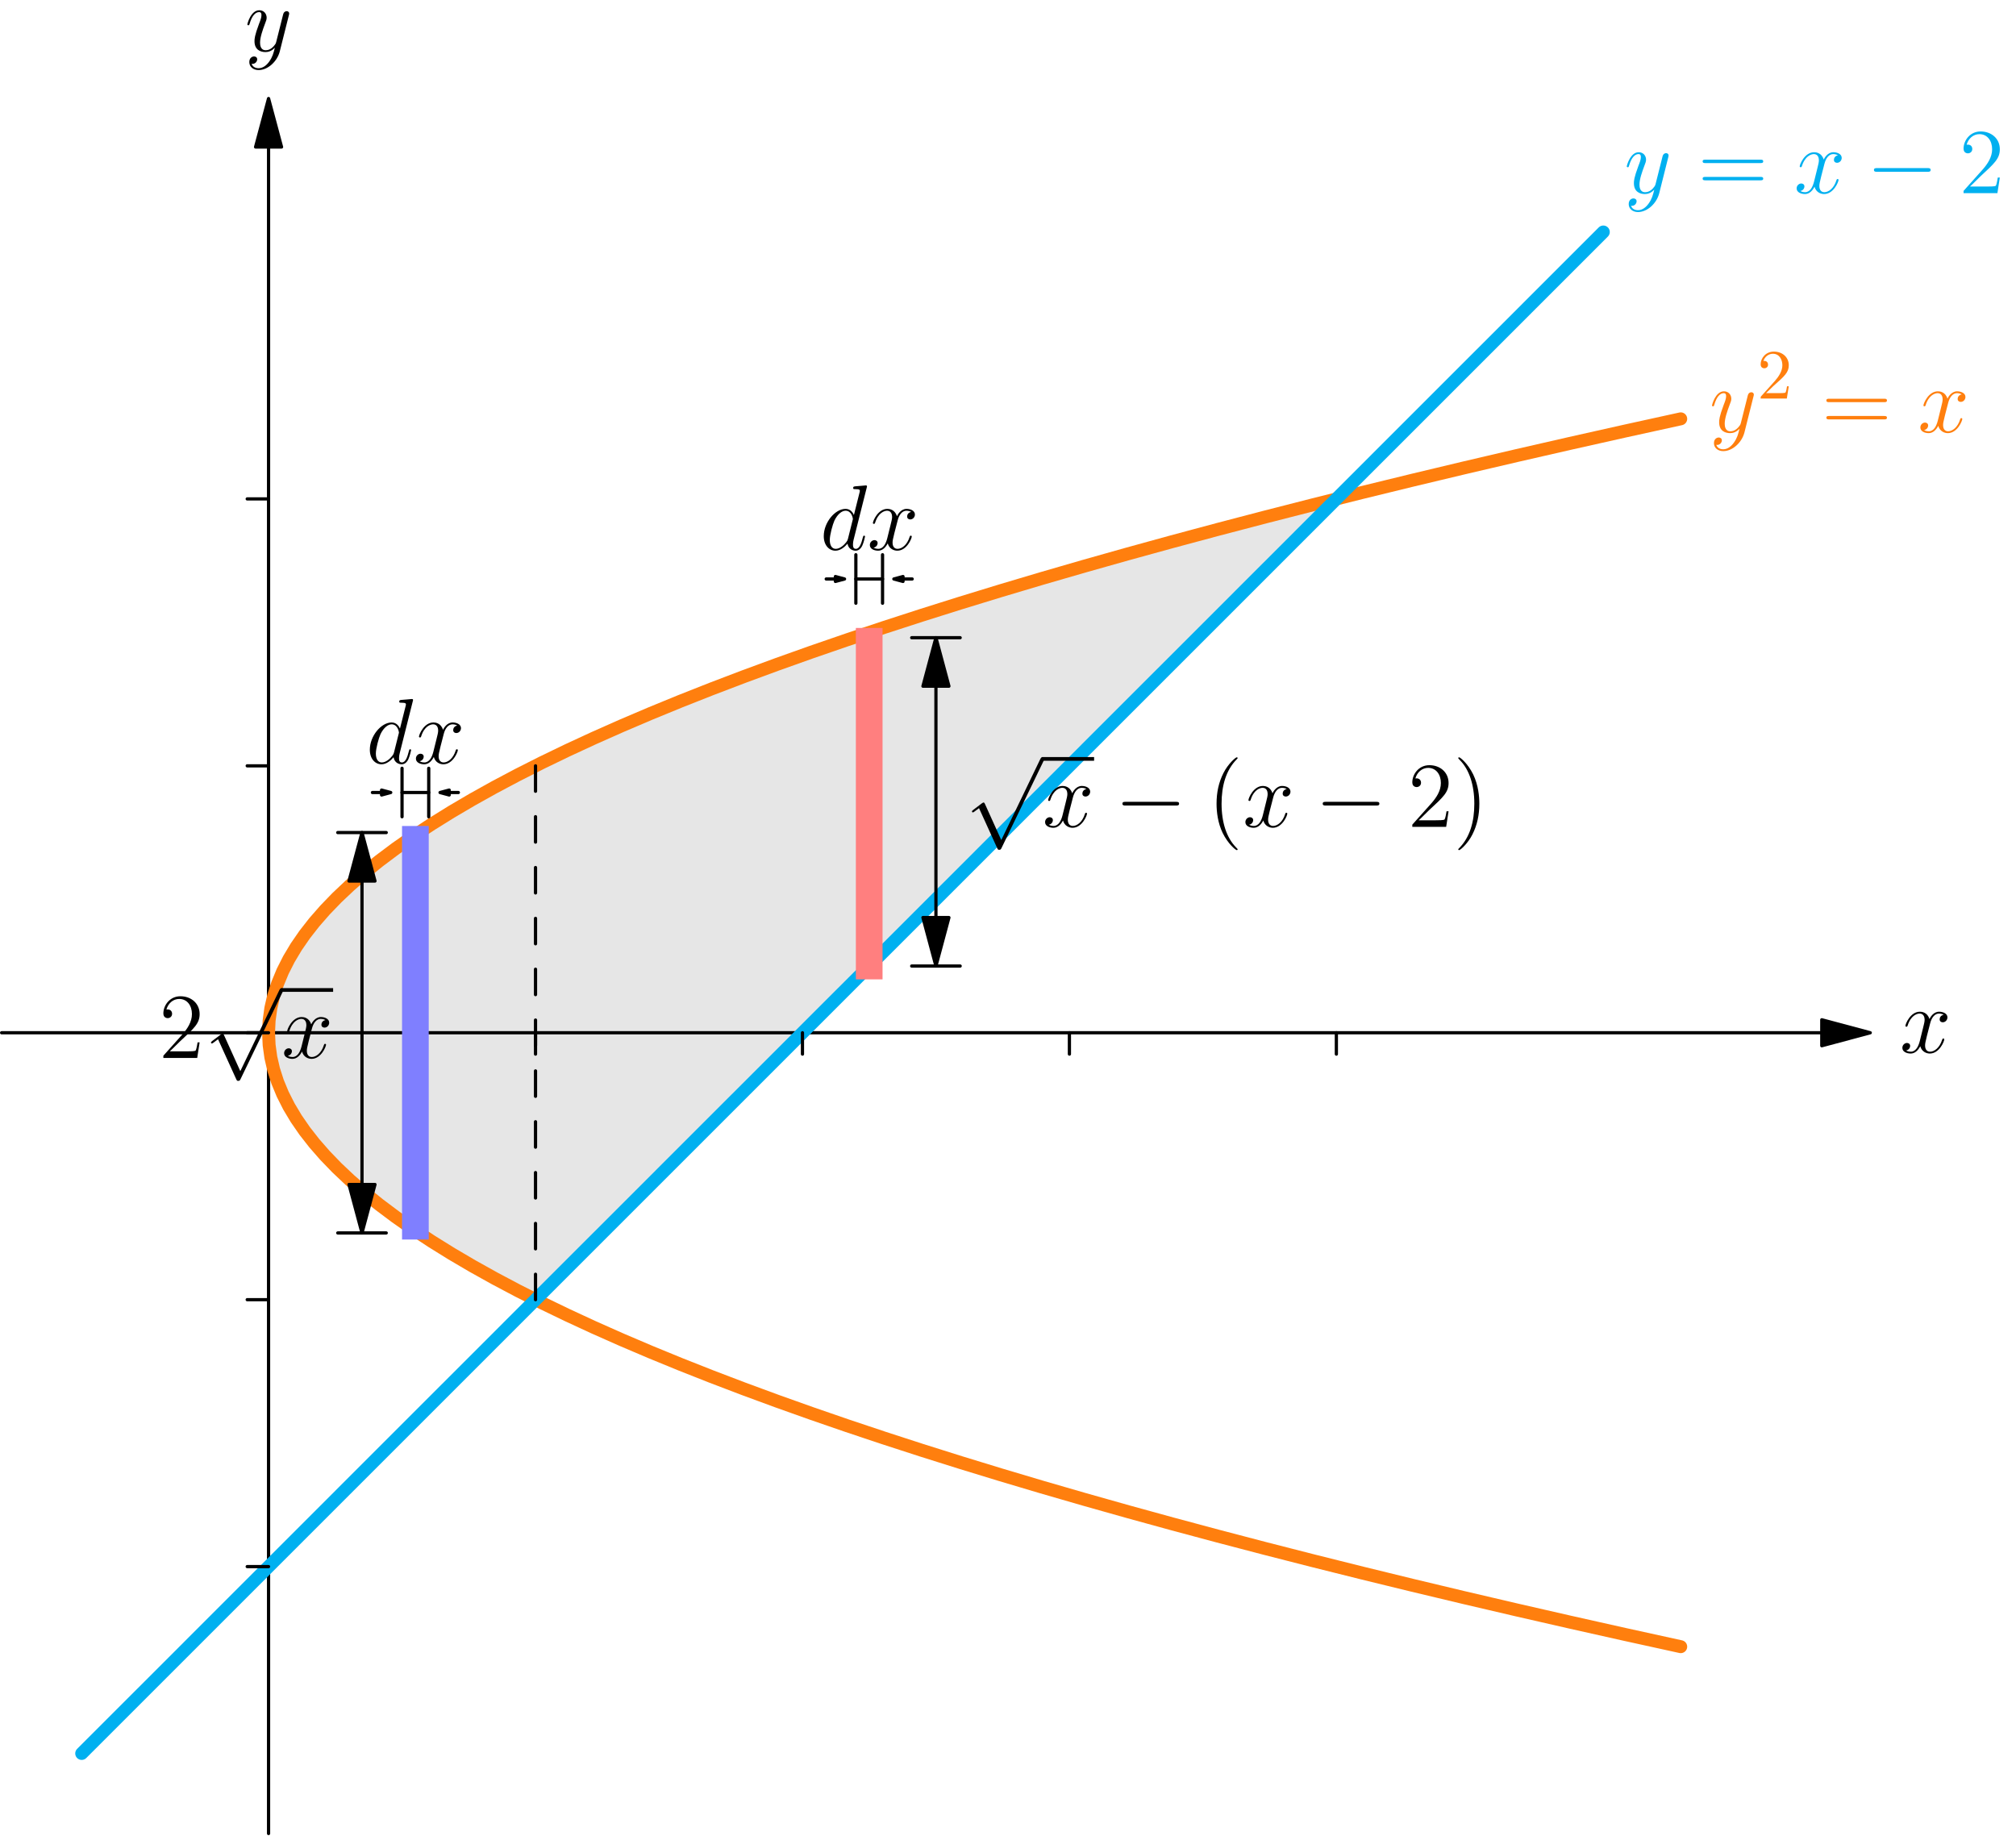 <?xml version='1.0' encoding='UTF-8'?>
<!-- This file was generated by dvisvgm 2.8.2 -->
<svg version='1.1' xmlns='http://www.w3.org/2000/svg' xmlns:xlink='http://www.w3.org/1999/xlink' width='311.811pt' height='283.941pt' viewBox='97.959 213.65 311.811 283.941'>
<defs>
<path id='g1-100' d='M7.216-9.598C7.23-9.655 7.259-9.741 7.259-9.813C7.259-9.956 7.116-9.956 7.087-9.956C7.073-9.956 6.37-9.899 6.298-9.885C6.054-9.87 5.839-9.841 5.581-9.827C5.222-9.798 5.122-9.784 5.122-9.526C5.122-9.382 5.236-9.382 5.437-9.382C6.14-9.382 6.155-9.253 6.155-9.11C6.155-9.024 6.126-8.909 6.111-8.866L5.236-5.38C5.079-5.753 4.691-6.327 3.945-6.327C2.324-6.327 .574-4.232 .574-2.109C.574-.689 1.406 .143 2.381 .143C3.171 .143 3.845-.473 4.246-.947C4.39-.1 5.064 .143 5.495 .143S6.269-.115 6.528-.631C6.757-1.119 6.958-1.994 6.958-2.052C6.958-2.123 6.901-2.181 6.814-2.181C6.685-2.181 6.671-2.109 6.614-1.894C6.398-1.047 6.126-.143 5.538-.143C5.122-.143 5.093-.516 5.093-.803C5.093-.861 5.093-1.162 5.193-1.564L7.216-9.598ZM4.318-1.707C4.246-1.463 4.246-1.435 4.046-1.162C3.73-.76 3.099-.143 2.425-.143C1.836-.143 1.506-.674 1.506-1.521C1.506-2.31 1.951-3.917 2.224-4.519C2.711-5.523 3.386-6.04 3.945-6.04C4.892-6.04 5.079-4.863 5.079-4.749C5.079-4.734 5.036-4.548 5.021-4.519L4.318-1.707Z'/>
<path id='g1-120' d='M6.8-5.853C6.341-5.767 6.169-5.423 6.169-5.15C6.169-4.806 6.441-4.691 6.642-4.691C7.073-4.691 7.374-5.064 7.374-5.452C7.374-6.054 6.685-6.327 6.083-6.327C5.208-6.327 4.72-5.466 4.591-5.193C4.261-6.269 3.371-6.327 3.113-6.327C1.65-6.327 .875-4.447 .875-4.132C.875-4.074 .933-4.003 1.033-4.003C1.148-4.003 1.176-4.089 1.205-4.146C1.693-5.738 2.654-6.04 3.07-6.04C3.716-6.04 3.845-5.437 3.845-5.093C3.845-4.777 3.759-4.447 3.587-3.759L3.099-1.793C2.884-.933 2.468-.143 1.707-.143C1.635-.143 1.277-.143 .976-.33C1.492-.43 1.607-.861 1.607-1.033C1.607-1.32 1.392-1.492 1.119-1.492C.775-1.492 .402-1.191 .402-.732C.402-.129 1.076 .143 1.693 .143C2.381 .143 2.869-.402 3.171-.99C3.4-.143 4.117 .143 4.648 .143C6.111 .143 6.886-1.736 6.886-2.052C6.886-2.123 6.829-2.181 6.743-2.181C6.614-2.181 6.599-2.109 6.556-1.994C6.169-.732 5.337-.143 4.691-.143C4.189-.143 3.917-.516 3.917-1.105C3.917-1.42 3.974-1.65 4.203-2.597L4.706-4.548C4.921-5.409 5.409-6.04 6.068-6.04C6.097-6.04 6.499-6.04 6.8-5.853Z'/>
<path id='g1-121' d='M3.773 1.607C3.386 2.152 2.826 2.64 2.123 2.64C1.951 2.64 1.262 2.611 1.047 1.951C1.09 1.965 1.162 1.965 1.191 1.965C1.621 1.965 1.908 1.592 1.908 1.262S1.635 .818 1.42 .818C1.191 .818 .689 .99 .689 1.693C.689 2.425 1.306 2.927 2.123 2.927C3.558 2.927 5.007 1.607 5.409 .014L6.814-5.581C6.829-5.652 6.857-5.738 6.857-5.825C6.857-6.04 6.685-6.183 6.47-6.183C6.341-6.183 6.04-6.126 5.925-5.695L4.863-1.478C4.792-1.219 4.792-1.191 4.677-1.033C4.39-.631 3.917-.143 3.228-.143C2.425-.143 2.353-.933 2.353-1.32C2.353-2.138 2.74-3.242 3.127-4.275C3.285-4.691 3.371-4.892 3.371-5.179C3.371-5.782 2.941-6.327 2.238-6.327C.918-6.327 .387-4.246 .387-4.132C.387-4.074 .445-4.003 .545-4.003C.674-4.003 .689-4.06 .746-4.261C1.09-5.466 1.635-6.04 2.195-6.04C2.324-6.04 2.568-6.04 2.568-5.566C2.568-5.193 2.41-4.777 2.195-4.232C1.492-2.353 1.492-1.879 1.492-1.535C1.492-.172 2.468 .143 3.185 .143C3.601 .143 4.117 .014 4.619-.516L4.634-.502C4.419 .344 4.275 .904 3.773 1.607Z'/>
<path id='g2-50' d='M1.385-.84L2.542-1.964C4.244-3.469 4.898-4.058 4.898-5.149C4.898-6.393 3.916-7.265 2.585-7.265C1.353-7.265 .545-6.262 .545-5.291C.545-4.68 1.091-4.68 1.124-4.68C1.309-4.68 1.691-4.811 1.691-5.258C1.691-5.542 1.495-5.825 1.113-5.825C1.025-5.825 1.004-5.825 .971-5.815C1.222-6.524 1.811-6.927 2.444-6.927C3.436-6.927 3.905-6.044 3.905-5.149C3.905-4.276 3.36-3.415 2.76-2.738L.665-.404C.545-.284 .545-.262 .545 0H4.593L4.898-1.898H4.625C4.571-1.571 4.495-1.091 4.385-.927C4.309-.84 3.589-.84 3.349-.84H1.385Z'/>
<path id='g3-40' d='M4.663 3.486C4.663 3.443 4.663 3.414 4.419 3.171C2.984 1.722 2.181-.646 2.181-3.572C2.181-6.355 2.855-8.751 4.519-10.444C4.663-10.573 4.663-10.602 4.663-10.645C4.663-10.731 4.591-10.76 4.533-10.76C4.347-10.76 3.171-9.727 2.468-8.321C1.736-6.872 1.406-5.337 1.406-3.572C1.406-2.295 1.607-.588 2.353 .947C3.199 2.668 4.376 3.601 4.533 3.601C4.591 3.601 4.663 3.572 4.663 3.486Z'/>
<path id='g3-41' d='M4.046-3.572C4.046-4.663 3.902-6.441 3.099-8.106C2.252-9.827 1.076-10.76 .918-10.76C.861-10.76 .789-10.731 .789-10.645C.789-10.602 .789-10.573 1.033-10.329C2.468-8.88 3.271-6.513 3.271-3.587C3.271-.803 2.597 1.592 .933 3.285C.789 3.414 .789 3.443 .789 3.486C.789 3.572 .861 3.601 .918 3.601C1.105 3.601 2.281 2.568 2.984 1.162C3.716-.301 4.046-1.851 4.046-3.572Z'/>
<path id='g3-50' d='M6.312-2.41H5.997C5.954-2.166 5.839-1.377 5.695-1.148C5.595-1.019 4.777-1.019 4.347-1.019H1.693C2.08-1.349 2.955-2.267 3.328-2.611C5.509-4.619 6.312-5.365 6.312-6.786C6.312-8.436 5.007-9.54 3.343-9.54S.703-8.12 .703-6.886C.703-6.155 1.334-6.155 1.377-6.155C1.679-6.155 2.052-6.37 2.052-6.829C2.052-7.23 1.779-7.503 1.377-7.503C1.248-7.503 1.219-7.503 1.176-7.489C1.449-8.464 2.224-9.124 3.156-9.124C4.376-9.124 5.122-8.106 5.122-6.786C5.122-5.566 4.419-4.505 3.601-3.587L.703-.344V0H5.939L6.312-2.41Z'/>
<path id='g3-61' d='M9.684-4.648C9.885-4.648 10.143-4.648 10.143-4.906C10.143-5.179 9.899-5.179 9.684-5.179H1.234C1.033-5.179 .775-5.179 .775-4.921C.775-4.648 1.019-4.648 1.234-4.648H9.684ZM9.684-1.98C9.885-1.98 10.143-1.98 10.143-2.238C10.143-2.511 9.899-2.511 9.684-2.511H1.234C1.033-2.511 .775-2.511 .775-2.252C.775-1.98 1.019-1.98 1.234-1.98H9.684Z'/>
<path id='g0-0' d='M9.454-3.3C9.698-3.3 9.956-3.3 9.956-3.587S9.698-3.873 9.454-3.873H1.693C1.449-3.873 1.191-3.873 1.191-3.587S1.449-3.3 1.693-3.3H9.454Z'/>
<path id='g0-112' d='M5.581 12.266L3.056 6.685C2.955 6.456 2.884 6.456 2.841 6.456C2.826 6.456 2.754 6.456 2.597 6.571L1.234 7.603C1.047 7.747 1.047 7.79 1.047 7.833C1.047 7.905 1.09 7.991 1.191 7.991C1.277 7.991 1.521 7.79 1.679 7.675C1.765 7.603 1.98 7.446 2.138 7.331L4.964 13.543C5.064 13.772 5.136 13.772 5.265 13.772C5.48 13.772 5.523 13.686 5.624 13.485L12.137 0C12.237-.201 12.237-.258 12.237-.287C12.237-.43 12.123-.574 11.95-.574C11.836-.574 11.735-.502 11.62-.273L5.581 12.266Z'/>
</defs>
<g id='page1'>
<g transform='matrix(0.996 0 0 0.996 97.959 213.65)'>
<path d='M 83.16 201.837L 80.389 200.436L 76.792 198.529L 73.371 196.622L 70.126 194.715L 67.056 192.809L 64.161 190.902L 61.442 188.995L 58.898 187.088L 56.529 185.181L 54.337 183.274L 52.319 181.367L 50.477 179.46L 48.81 177.553L 47.319 175.646L 46.003 173.74L 44.863 171.833L 43.898 169.926L 43.109 168.019L 42.495 166.112L 42.056 164.205L 41.793 162.298L 41.705 160.391L 41.793 158.484L 42.056 156.577L 42.495 154.671L 43.109 152.764L 43.898 150.857L 44.863 148.95L 46.003 147.043L 47.319 145.136L 48.81 143.229L 50.477 141.322L 52.319 139.415L 54.337 137.508L 56.529 135.602L 58.898 133.695L 61.442 131.788L 64.161 129.881L 67.056 127.974L 70.126 126.067L 73.371 124.16L 76.792 122.253L 80.389 120.346L 84.16 118.44L 88.108 116.533L 92.231 114.626L 96.529 112.719L 101.002 110.812L 105.651 108.905L 110.476 106.998L 115.476 105.091L 120.651 103.184L 126.002 101.277L 131.528 99.371L 137.229 97.464L 143.107 95.557L 149.159 93.65L 155.387 91.743L 161.79 89.836L 168.369 87.929L 175.123 86.022L 182.053 84.115L 189.158 82.208L 196.439 80.302L 203.895 78.395L 207.523 77.488L 207.523 77.483L 206.445 78.56L 204.082 80.923L 201.719 83.286L 199.356 85.649L 196.993 88.012L 194.63 90.375L 192.267 92.738L 189.905 95.101L 187.542 97.464L 185.179 99.826L 182.816 102.189L 180.453 104.552L 178.09 106.915L 175.727 109.278L 173.364 111.641L 171.001 114.004L 168.638 116.367L 166.276 118.73L 163.913 121.093L 161.55 123.455L 159.187 125.818L 156.824 128.181L 154.461 130.544L 152.098 132.907L 149.735 135.27L 147.372 137.633L 145.009 139.996L 142.647 142.359L 140.284 144.722L 137.921 147.084L 135.558 149.447L 133.195 151.81L 130.832 154.173L 128.469 156.536L 126.106 158.899L 123.743 161.262L 121.381 163.625L 119.018 165.988L 116.655 168.351L 114.292 170.713L 111.929 173.076L 109.566 175.439L 107.203 177.802L 104.84 180.165L 102.477 182.528L 100.114 184.891L 97.751 187.254L 95.389 189.617L 93.026 191.979L 90.663 194.342L 88.3 196.705L 85.937 199.068L 83.574 201.431L 83.16 201.846L 83.16 201.837Z' fill='#e6e6e6'/>
</g>
<g transform='matrix(0.996 0 0 0.996 97.959 213.65)'>
<path d='M 282.903 160.391L 0.251 160.391' fill='none' stroke='#000000' stroke-linecap='round' stroke-linejoin='round' stroke-miterlimit='10.037' stroke-width='0.502'/>
</g>
<g transform='matrix(0.996 0 0 0.996 97.959 213.65)'>
<path d='M 290.431 160.391L 282.903 158.374L 282.903 162.408L 290.431 160.391Z' fill='#000000'/>
</g>
<g transform='matrix(0.996 0 0 0.996 97.959 213.65)'>
<path d='M 290.431 160.391L 282.903 158.374L 282.903 162.408L 290.431 160.391Z' fill='none' stroke='#000000' stroke-linecap='round' stroke-linejoin='round' stroke-miterlimit='10.037' stroke-width='0.502'/>
</g>
<use x='391.792' y='376.471' xlink:href='#g1-120'/>
<g transform='matrix(0.996 0 0 0.996 97.959 213.65)'>
<path d='M 41.705 22.829L 41.705 284.754' fill='none' stroke='#000000' stroke-linecap='round' stroke-linejoin='round' stroke-miterlimit='10.037' stroke-width='0.502'/>
</g>
<g transform='matrix(0.996 0 0 0.996 97.959 213.65)'>
<path d='M 41.705 15.301L 39.688 22.829L 43.722 22.829L 41.705 15.301Z' fill='#000000'/>
</g>
<g transform='matrix(0.996 0 0 0.996 97.959 213.65)'>
<path d='M 41.705 15.301L 39.688 22.829L 43.722 22.829L 41.705 15.301Z' fill='none' stroke='#000000' stroke-linecap='round' stroke-linejoin='round' stroke-miterlimit='10.037' stroke-width='0.502'/>
</g>
<use x='135.83' y='221.562' xlink:href='#g1-121'/>
<g transform='matrix(0.996 0 0 0.996 97.959 213.65)'>
<path d='M 260.999 65.046L 252.315 66.953L 243.806 68.86L 235.473 70.767L 227.315 72.674L 219.333 74.581L 211.526 76.488L 203.895 78.395L 196.439 80.302L 189.158 82.208L 182.053 84.115L 175.123 86.022L 168.369 87.929L 161.79 89.836L 155.387 91.743L 149.159 93.65L 143.107 95.557L 137.229 97.464L 131.528 99.371L 126.002 101.277L 120.651 103.184L 115.476 105.091L 110.476 106.998L 105.651 108.905L 101.002 110.812L 96.529 112.719L 92.231 114.626L 88.108 116.533L 84.16 118.44L 80.389 120.346L 76.792 122.253L 73.371 124.16L 70.126 126.067L 67.056 127.974L 64.161 129.881L 61.442 131.788L 58.898 133.695L 56.529 135.602L 54.337 137.508L 52.319 139.415L 50.477 141.322L 48.81 143.229L 47.319 145.136L 46.003 147.043L 44.863 148.95L 43.898 150.857L 43.109 152.764L 42.495 154.671L 42.056 156.577L 41.793 158.484L 41.705 160.391L 41.793 162.298L 42.056 164.205L 42.495 166.112L 43.109 168.019L 43.898 169.926L 44.863 171.833L 46.003 173.74L 47.319 175.646L 48.81 177.553L 50.477 179.46L 52.319 181.367L 54.337 183.274L 56.529 185.181L 58.898 187.088L 61.442 188.995L 64.161 190.902L 67.056 192.809L 70.126 194.715L 73.371 196.622L 76.792 198.529L 80.389 200.436L 84.16 202.343L 88.108 204.25L 92.231 206.157L 96.529 208.064L 101.002 209.971L 105.651 211.878L 110.476 213.784L 115.476 215.691L 120.651 217.598L 126.002 219.505L 131.528 221.412L 137.229 223.319L 143.107 225.226L 149.159 227.133L 155.387 229.04L 161.79 230.947L 168.369 232.853L 175.123 234.76L 182.053 236.667L 189.158 238.574L 196.439 240.481L 203.895 242.388L 211.526 244.295L 219.333 246.202L 227.315 248.109L 235.473 250.016L 243.806 251.922L 252.315 253.829L 260.999 255.736' fill='none' stroke='#ff7f0e' stroke-linecap='round' stroke-linejoin='round' stroke-miterlimit='10.037' stroke-width='2.007'/>
</g>
<g fill='#ff7f0e'>
<use x='362.365' y='280.506' xlink:href='#g1-121'/>
<use x='369.729' y='275.3' xlink:href='#g2-50'/>
<use x='379.667' y='280.506' xlink:href='#g3-61'/>
<use x='394.577' y='280.506' xlink:href='#g1-120'/>
</g>
<g transform='matrix(0.996 0 0 0.996 97.959 213.65)'>
<path d='M 12.687 272.318L 15.05 269.955L 17.413 267.592L 19.776 265.229L 22.139 262.866L 24.502 260.504L 26.865 258.141L 29.227 255.778L 31.59 253.415L 33.953 251.052L 36.316 248.689L 38.679 246.326L 41.042 243.963L 43.405 241.6L 45.768 239.237L 48.131 236.875L 50.494 234.512L 52.856 232.149L 55.219 229.786L 57.582 227.423L 59.945 225.06L 62.308 222.697L 64.671 220.334L 67.034 217.971L 69.397 215.608L 71.76 213.246L 74.123 210.883L 76.486 208.52L 78.848 206.157L 81.211 203.794L 83.574 201.431L 85.937 199.068L 88.3 196.705L 90.663 194.342L 93.026 191.979L 95.389 189.617L 97.751 187.254L 100.114 184.891L 102.477 182.528L 104.84 180.165L 107.203 177.802L 109.566 175.439L 111.929 173.076L 114.292 170.713L 116.655 168.351L 119.018 165.988L 121.381 163.625L 123.743 161.262L 126.106 158.899L 128.469 156.536L 130.832 154.173L 133.195 151.81L 135.558 149.447L 137.921 147.084L 140.284 144.722L 142.647 142.359L 145.009 139.996L 147.372 137.633L 149.735 135.27L 152.098 132.907L 154.461 130.544L 156.824 128.181L 159.187 125.818L 161.55 123.455L 163.913 121.093L 166.276 118.73L 168.638 116.367L 171.001 114.004L 173.364 111.641L 175.727 109.278L 178.09 106.915L 180.453 104.552L 182.816 102.189L 185.179 99.826L 187.542 97.464L 189.905 95.101L 192.267 92.738L 194.63 90.375L 196.993 88.012L 199.356 85.649L 201.719 83.286L 204.082 80.923L 206.445 78.56L 208.808 76.198L 211.171 73.835L 213.533 71.472L 215.896 69.109L 218.259 66.746L 220.622 64.383L 222.985 62.02L 225.348 59.657L 227.711 57.294L 230.074 54.931L 232.437 52.569L 234.8 50.206L 237.162 47.843L 239.525 45.48L 241.888 43.117L 244.251 40.754L 246.614 38.391L 248.977 36.028' fill='none' stroke='#00b0f0' stroke-linecap='round' stroke-linejoin='round' stroke-miterlimit='10.037' stroke-width='2.007'/>
</g>
<g fill='#00b0f0'>
<use x='349.18' y='243.524' xlink:href='#g1-121'/>
<use x='360.529' y='243.524' xlink:href='#g3-61'/>
<use x='375.439' y='243.524' xlink:href='#g1-120'/>
<use x='386.61' y='243.524' xlink:href='#g0-0'/>
<use x='400.956' y='243.524' xlink:href='#g3-50'/>
</g>
<g transform='matrix(0.996 0 0 0.996 97.959 213.65)'>
<path d='M 62.432 128.281L 66.578 128.281L 66.578 192.502L 62.432 192.502L 62.432 128.281Z' fill='#7f7fff'/>
</g>
<g transform='matrix(0.996 0 0 0.996 97.959 213.65)'>
<path d='M 132.905 97.523L 137.05 97.523L 137.05 152.1L 132.905 152.1L 132.905 97.523Z' fill='#ff7f7f'/>
</g>
<g transform='matrix(0.996 0 0 0.996 97.959 213.65)'>
<path d='M 56.214 183.954L 56.214 136.829' fill='none' stroke='#000000' stroke-linecap='round' stroke-linejoin='round' stroke-miterlimit='10.037' stroke-width='0.502'/>
</g>
<g transform='matrix(0.996 0 0 0.996 97.959 213.65)'>
<path d='M 56.214 191.482L 58.231 183.954L 54.197 183.954L 56.214 191.482Z' fill='#000000'/>
</g>
<g transform='matrix(0.996 0 0 0.996 97.959 213.65)'>
<path d='M 56.214 191.482L 58.231 183.954L 54.197 183.954L 56.214 191.482Z' fill='none' stroke='#000000' stroke-linecap='round' stroke-linejoin='round' stroke-miterlimit='10.037' stroke-width='0.502'/>
</g>
<g transform='matrix(0.996 0 0 0.996 97.959 213.65)'>
<path d='M 56.214 129.301L 54.197 136.829L 58.231 136.829L 56.214 129.301Z' fill='#000000'/>
</g>
<g transform='matrix(0.996 0 0 0.996 97.959 213.65)'>
<path d='M 56.214 129.301L 54.197 136.829L 58.231 136.829L 56.214 129.301Z' fill='none' stroke='#000000' stroke-linecap='round' stroke-linejoin='round' stroke-miterlimit='10.037' stroke-width='0.502'/>
</g>
<g transform='matrix(0.996 0 0 0.996 97.959 213.65)'>
<path d='M 52.45 129.301L 59.978 129.301' fill='none' stroke='#000000' stroke-linecap='round' stroke-linejoin='round' stroke-miterlimit='10.037' stroke-width='0.502'/>
</g>
<g transform='matrix(0.996 0 0 0.996 97.959 213.65)'>
<path d='M 52.45 191.482L 59.978 191.482' fill='none' stroke='#000000' stroke-linecap='round' stroke-linejoin='round' stroke-miterlimit='10.037' stroke-width='0.502'/>
</g>
<use x='122.523' y='377.294' xlink:href='#g3-50'/>
<use x='129.546' y='367.07' xlink:href='#g0-112'/>
<rect x='141.501' y='366.496' height='.574' width='7.982'/>
<use x='141.501' y='377.294' xlink:href='#g1-120'/>
<g transform='matrix(0.996 0 0 0.996 97.959 213.65)'>
<path d='M 62.432 126.846L 62.432 119.318' fill='none' stroke='#000000' stroke-linecap='round' stroke-linejoin='round' stroke-miterlimit='10.037' stroke-width='0.502'/>
</g>
<g transform='matrix(0.996 0 0 0.996 97.959 213.65)'>
<path d='M 66.578 126.846L 66.578 119.318' fill='none' stroke='#000000' stroke-linecap='round' stroke-linejoin='round' stroke-miterlimit='10.037' stroke-width='0.502'/>
</g>
<g transform='matrix(0.996 0 0 0.996 97.959 213.65)'>
<path d='M 62.432 123.082L 66.578 123.082' fill='none' stroke='#000000' stroke-linecap='round' stroke-linejoin='round' stroke-miterlimit='10.037' stroke-width='0.502'/>
</g>
<use x='154.586' y='331.73' xlink:href='#g1-100'/>
<use x='161.885' y='331.73' xlink:href='#g1-120'/>
<g transform='matrix(0.996 0 0 0.996 97.959 213.65)'>
<path d='M 59.253 123.082L 57.831 123.082' fill='none' stroke='#000000' stroke-linecap='round' stroke-linejoin='round' stroke-miterlimit='10.037' stroke-width='0.502'/>
</g>
<g transform='matrix(0.996 0 0 0.996 97.959 213.65)'>
<path d='M 60.676 123.082L 59.253 122.701L 59.253 123.464L 60.676 123.082Z' fill='#000000'/>
</g>
<g transform='matrix(0.996 0 0 0.996 97.959 213.65)'>
<path d='M 60.676 123.082L 59.253 122.701L 59.253 123.464L 60.676 123.082Z' fill='none' stroke='#000000' stroke-linecap='round' stroke-linejoin='round' stroke-miterlimit='10.037' stroke-width='0.502'/>
</g>
<g transform='matrix(0.996 0 0 0.996 97.959 213.65)'>
<path d='M 69.757 123.082L 71.18 123.082' fill='none' stroke='#000000' stroke-linecap='round' stroke-linejoin='round' stroke-miterlimit='10.037' stroke-width='0.502'/>
</g>
<g transform='matrix(0.996 0 0 0.996 97.959 213.65)'>
<path d='M 68.334 123.082L 69.757 123.464L 69.757 122.701L 68.334 123.082Z' fill='#000000'/>
</g>
<g transform='matrix(0.996 0 0 0.996 97.959 213.65)'>
<path d='M 68.334 123.082L 69.757 123.464L 69.757 122.701L 68.334 123.082Z' fill='none' stroke='#000000' stroke-linecap='round' stroke-linejoin='round' stroke-miterlimit='10.037' stroke-width='0.502'/>
</g>
<g transform='matrix(0.996 0 0 0.996 97.959 213.65)'>
<path d='M 145.341 142.5L 145.341 106.567' fill='none' stroke='#000000' stroke-linecap='round' stroke-linejoin='round' stroke-miterlimit='10.037' stroke-width='0.502'/>
</g>
<g transform='matrix(0.996 0 0 0.996 97.959 213.65)'>
<path d='M 145.341 150.028L 147.358 142.5L 143.324 142.5L 145.341 150.028Z' fill='#000000'/>
</g>
<g transform='matrix(0.996 0 0 0.996 97.959 213.65)'>
<path d='M 145.341 150.028L 147.358 142.5L 143.324 142.5L 145.341 150.028Z' fill='none' stroke='#000000' stroke-linecap='round' stroke-linejoin='round' stroke-miterlimit='10.037' stroke-width='0.502'/>
</g>
<g transform='matrix(0.996 0 0 0.996 97.959 213.65)'>
<path d='M 145.341 99.039L 143.324 106.567L 147.358 106.567L 145.341 99.039Z' fill='#000000'/>
</g>
<g transform='matrix(0.996 0 0 0.996 97.959 213.65)'>
<path d='M 145.341 99.039L 143.324 106.567L 147.358 106.567L 145.341 99.039Z' fill='none' stroke='#000000' stroke-linecap='round' stroke-linejoin='round' stroke-miterlimit='10.037' stroke-width='0.502'/>
</g>
<g transform='matrix(0.996 0 0 0.996 97.959 213.65)'>
<path d='M 141.577 99.039L 149.105 99.039' fill='none' stroke='#000000' stroke-linecap='round' stroke-linejoin='round' stroke-miterlimit='10.037' stroke-width='0.502'/>
</g>
<g transform='matrix(0.996 0 0 0.996 97.959 213.65)'>
<path d='M 141.577 150.028L 149.105 150.028' fill='none' stroke='#000000' stroke-linecap='round' stroke-linejoin='round' stroke-miterlimit='10.037' stroke-width='0.502'/>
</g>
<use x='247.244' y='331.327' xlink:href='#g0-112'/>
<rect x='259.199' y='330.753' height='.574' width='7.982'/>
<use x='259.199' y='341.551' xlink:href='#g1-120'/>
<use x='270.37' y='341.551' xlink:href='#g0-0'/>
<use x='284.716' y='341.551' xlink:href='#g3-40'/>
<use x='290.179' y='341.551' xlink:href='#g1-120'/>
<use x='301.349' y='341.551' xlink:href='#g0-0'/>
<use x='315.695' y='341.551' xlink:href='#g3-50'/>
<use x='322.719' y='341.551' xlink:href='#g3-41'/>
<g transform='matrix(0.996 0 0 0.996 97.959 213.65)'>
<path d='M 132.905 93.683L 132.905 86.155' fill='none' stroke='#000000' stroke-linecap='round' stroke-linejoin='round' stroke-miterlimit='10.037' stroke-width='0.502'/>
</g>
<g transform='matrix(0.996 0 0 0.996 97.959 213.65)'>
<path d='M 137.05 93.683L 137.05 86.155' fill='none' stroke='#000000' stroke-linecap='round' stroke-linejoin='round' stroke-miterlimit='10.037' stroke-width='0.502'/>
</g>
<g transform='matrix(0.996 0 0 0.996 97.959 213.65)'>
<path d='M 132.905 89.919L 137.05 89.919' fill='none' stroke='#000000' stroke-linecap='round' stroke-linejoin='round' stroke-miterlimit='10.037' stroke-width='0.502'/>
</g>
<use x='224.795' y='298.69' xlink:href='#g1-100'/>
<use x='232.094' y='298.69' xlink:href='#g1-120'/>
<g transform='matrix(0.996 0 0 0.996 97.959 213.65)'>
<path d='M 129.726 89.919L 128.303 89.919' fill='none' stroke='#000000' stroke-linecap='round' stroke-linejoin='round' stroke-miterlimit='10.037' stroke-width='0.502'/>
</g>
<g transform='matrix(0.996 0 0 0.996 97.959 213.65)'>
<path d='M 131.148 89.919L 129.726 89.538L 129.726 90.3L 131.148 89.919Z' fill='#000000'/>
</g>
<g transform='matrix(0.996 0 0 0.996 97.959 213.65)'>
<path d='M 131.148 89.919L 129.726 89.538L 129.726 90.3L 131.148 89.919Z' fill='none' stroke='#000000' stroke-linecap='round' stroke-linejoin='round' stroke-miterlimit='10.037' stroke-width='0.502'/>
</g>
<g transform='matrix(0.996 0 0 0.996 97.959 213.65)'>
<path d='M 140.229 89.919L 141.652 89.919' fill='none' stroke='#000000' stroke-linecap='round' stroke-linejoin='round' stroke-miterlimit='10.037' stroke-width='0.502'/>
</g>
<g transform='matrix(0.996 0 0 0.996 97.959 213.65)'>
<path d='M 138.807 89.919L 140.229 90.3L 140.229 89.538L 138.807 89.919Z' fill='#000000'/>
</g>
<g transform='matrix(0.996 0 0 0.996 97.959 213.65)'>
<path d='M 138.807 89.919L 140.229 90.3L 140.229 89.538L 138.807 89.919Z' fill='none' stroke='#000000' stroke-linecap='round' stroke-linejoin='round' stroke-miterlimit='10.037' stroke-width='0.502'/>
</g>
<g transform='matrix(0.996 0 0 0.996 97.959 213.65)'>
<path d='M 83.16 118.937L 83.16 201.846' fill='none' stroke='#000000' stroke-dasharray='3.948,3.948' stroke-linecap='round' stroke-linejoin='round' stroke-miterlimit='10.037' stroke-width='0.502'/>
</g>
<g transform='matrix(0.996 0 0 0.996 97.959 213.65)'>
<path d='M 83.16 160.391L 83.16 163.708' fill='none' stroke='#000000' stroke-linecap='round' stroke-linejoin='round' stroke-miterlimit='10.037' stroke-width='0.502'/>
</g>
<g transform='matrix(0.996 0 0 0.996 97.959 213.65)'>
<path d='M 124.614 160.391L 124.614 163.708' fill='none' stroke='#000000' stroke-linecap='round' stroke-linejoin='round' stroke-miterlimit='10.037' stroke-width='0.502'/>
</g>
<g transform='matrix(0.996 0 0 0.996 97.959 213.65)'>
<path d='M 166.068 160.391L 166.068 163.708' fill='none' stroke='#000000' stroke-linecap='round' stroke-linejoin='round' stroke-miterlimit='10.037' stroke-width='0.502'/>
</g>
<g transform='matrix(0.996 0 0 0.996 97.959 213.65)'>
<path d='M 207.523 160.391L 207.523 163.708' fill='none' stroke='#000000' stroke-linecap='round' stroke-linejoin='round' stroke-miterlimit='10.037' stroke-width='0.502'/>
</g>
<g transform='matrix(0.996 0 0 0.996 97.959 213.65)'>
<path d='M 41.705 243.3L 38.389 243.3' fill='none' stroke='#000000' stroke-linecap='round' stroke-linejoin='round' stroke-miterlimit='10.037' stroke-width='0.502'/>
</g>
<g transform='matrix(0.996 0 0 0.996 97.959 213.65)'>
<path d='M 41.705 201.846L 38.389 201.846' fill='none' stroke='#000000' stroke-linecap='round' stroke-linejoin='round' stroke-miterlimit='10.037' stroke-width='0.502'/>
</g>
<g transform='matrix(0.996 0 0 0.996 97.959 213.65)'>
<path d='M 41.705 160.391L 38.389 160.391' fill='none' stroke='#000000' stroke-linecap='round' stroke-linejoin='round' stroke-miterlimit='10.037' stroke-width='0.502'/>
</g>
<g transform='matrix(0.996 0 0 0.996 97.959 213.65)'>
<path d='M 41.705 118.937L 38.389 118.937' fill='none' stroke='#000000' stroke-linecap='round' stroke-linejoin='round' stroke-miterlimit='10.037' stroke-width='0.502'/>
</g>
<g transform='matrix(0.996 0 0 0.996 97.959 213.65)'>
<path d='M 41.705 77.483L 38.389 77.483' fill='none' stroke='#000000' stroke-linecap='round' stroke-linejoin='round' stroke-miterlimit='10.037' stroke-width='0.502'/>
</g>
</g>
</svg>